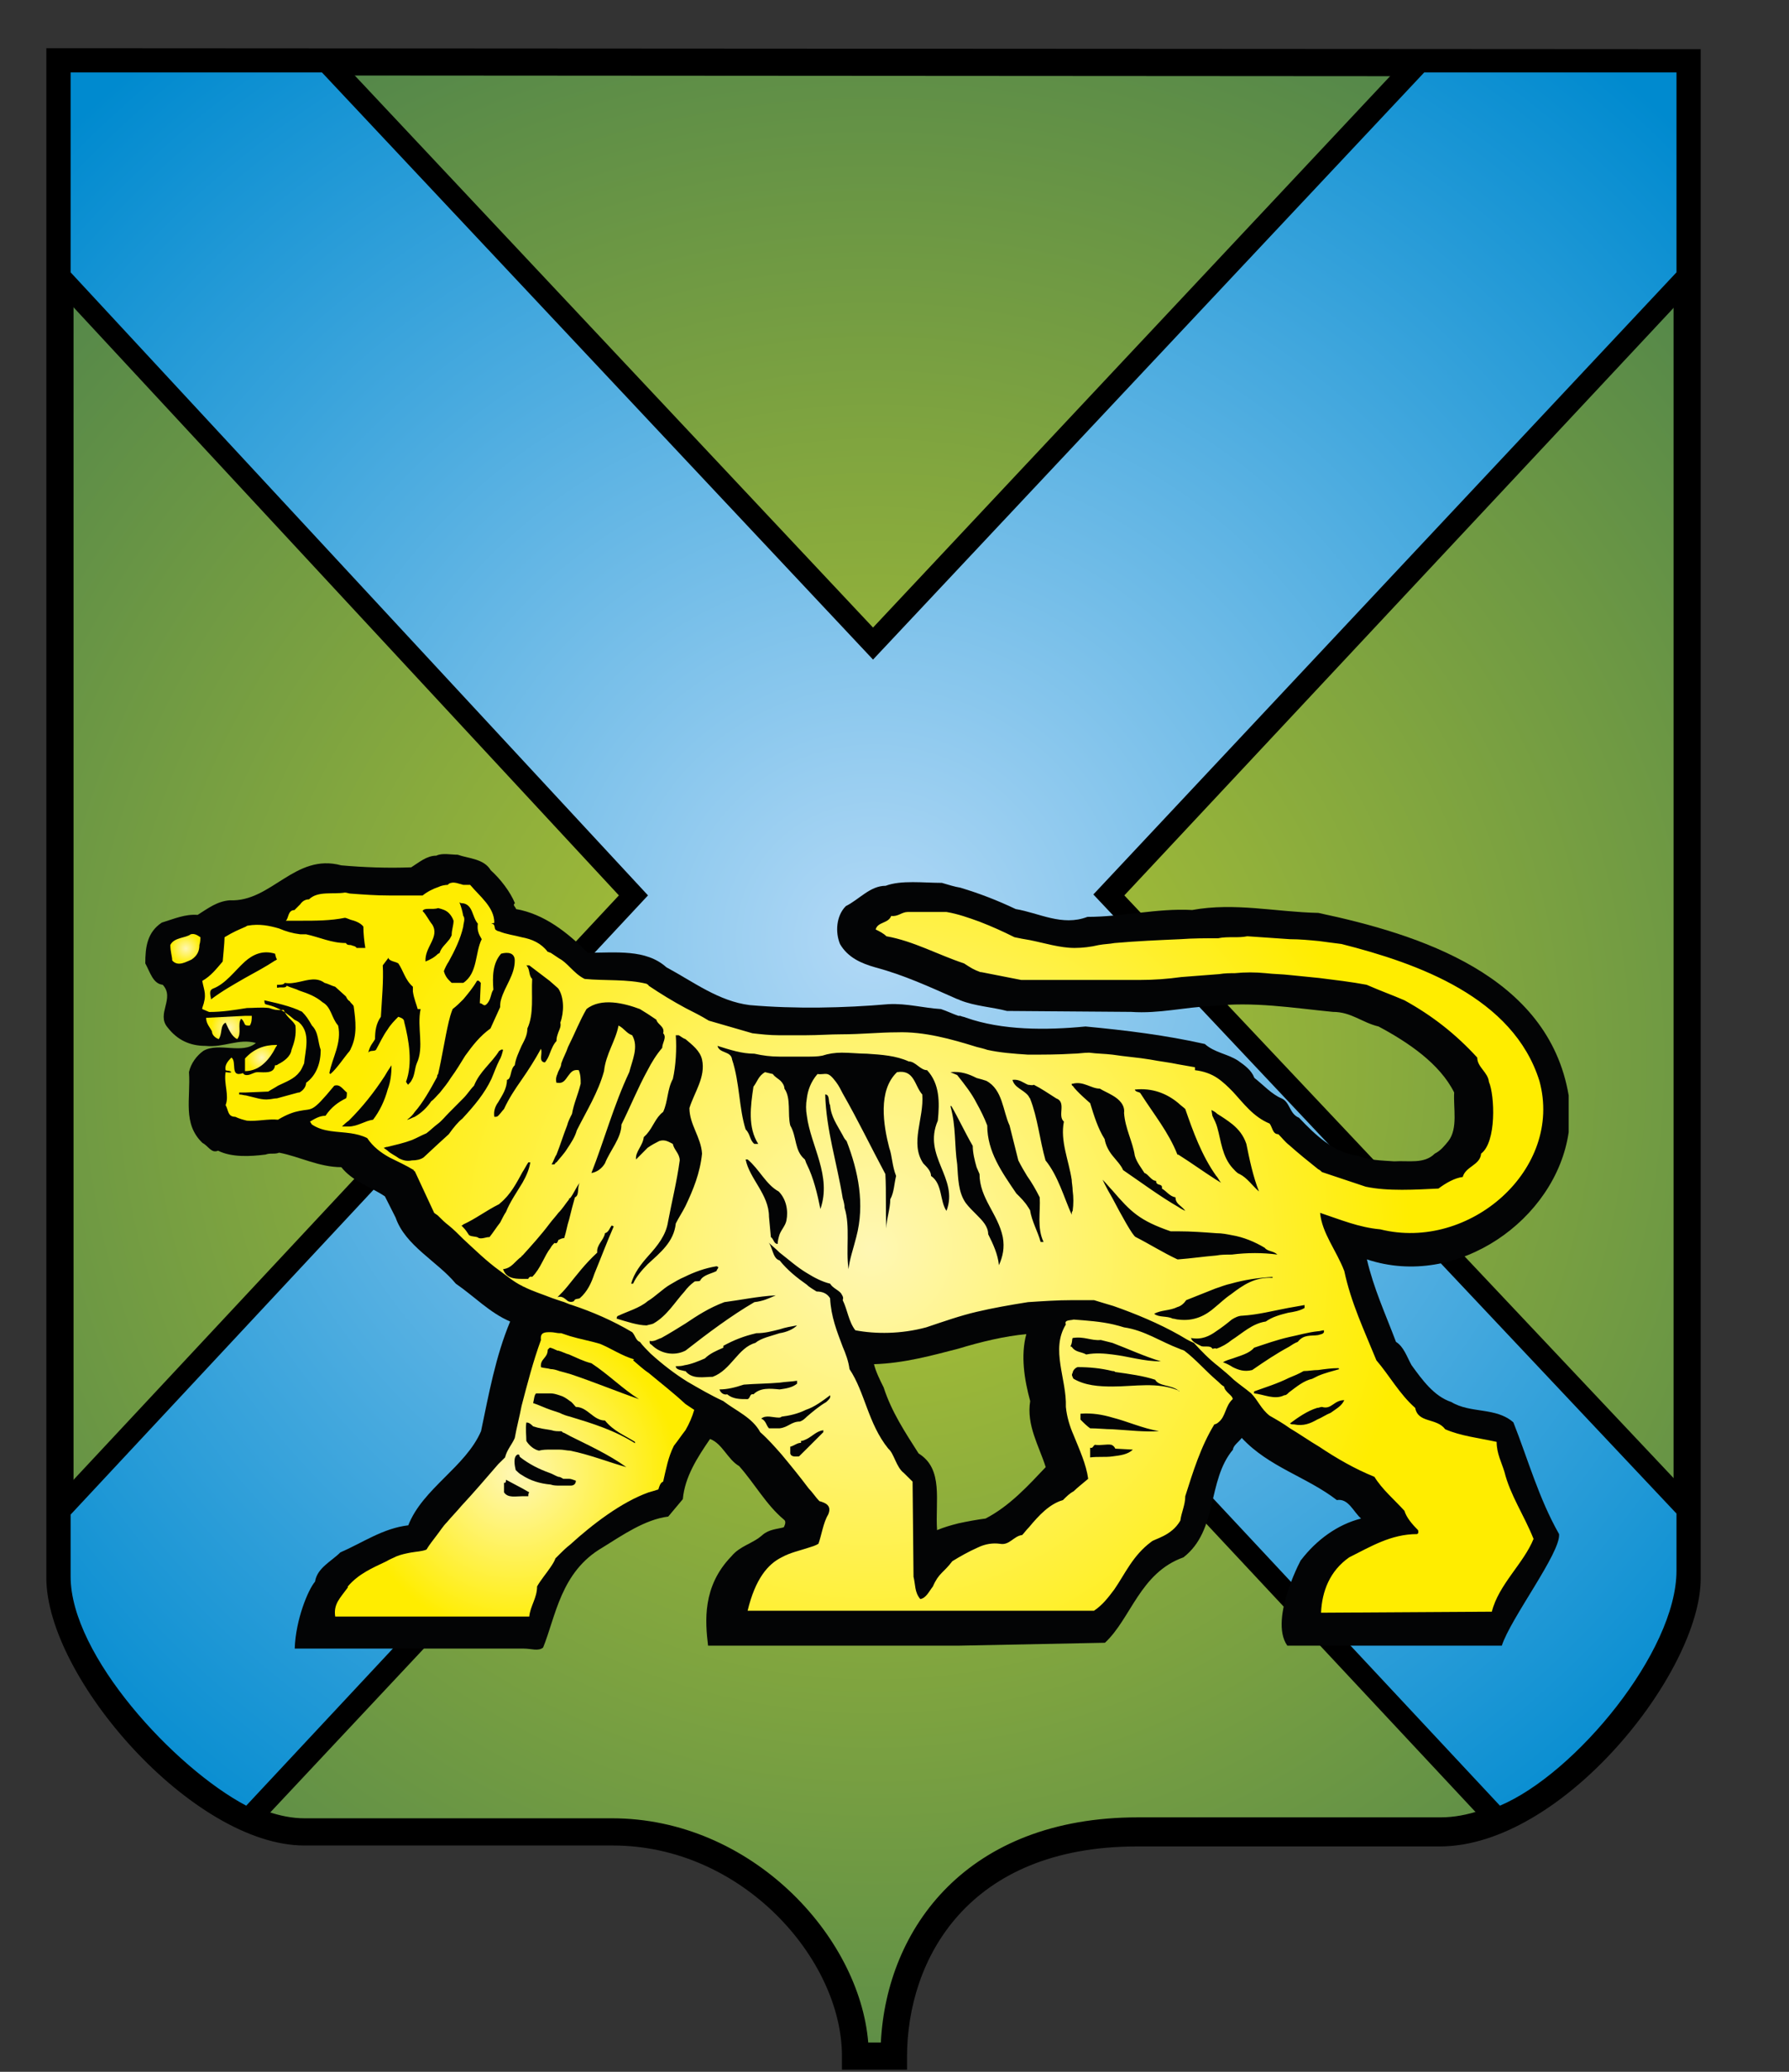<?xml version="1.0" encoding="UTF-8"?> <svg xmlns="http://www.w3.org/2000/svg" width="19" height="22" viewBox="0 0 19 22" fill="none"><rect x="0" y="0" width="19" height="22" fill="#333333" stroke="none"/><path fill-rule="evenodd" clip-rule="evenodd" d="M0.637 16.753C0.637 17.701 2.121 19.453 3.234 19.453H6.5C7.974 19.453 9.077 20.751 9.077 21.833C9.272 21.833 9.283 21.833 9.489 21.833C9.489 20.73 10.19 19.442 12.075 19.442H15.29C16.455 19.442 17.918 17.691 17.918 16.742C17.918 11.363 17.918 6.015 17.918 0.656H0.637V16.753Z" fill="url(#paint0_radial_77_8620)"></path><path d="M9.643 21.977H8.942V21.833C8.942 20.802 7.881 19.597 6.51 19.597H3.233C2.048 19.597 0.492 17.814 0.492 16.753V0.512H0.636L18.062 0.522V16.763C18.062 17.752 16.599 19.607 15.29 19.607H12.075C10.272 19.607 9.633 20.813 9.633 21.843V21.977H9.643ZM9.221 21.689H9.355C9.416 20.473 10.272 19.298 12.085 19.298H15.301C16.413 19.298 17.774 17.587 17.774 16.753V0.811L0.781 0.8V16.753C0.781 17.659 2.223 19.308 3.233 19.308H6.5C7.974 19.308 9.128 20.555 9.221 21.689Z" fill="black"></path><path fill-rule="evenodd" clip-rule="evenodd" d="M15.899 19.318C16.733 19.009 17.918 17.628 17.918 16.69V16.041L11.766 9.518L17.918 2.943V0.655H15.064L9.262 6.838L3.46 0.655H0.637V2.943L6.727 9.518L0.637 16.03V16.731C0.637 17.659 1.863 18.947 2.646 19.308L9.272 12.207L15.899 19.318Z" fill="url(#paint1_radial_77_8620)"></path><path d="M2.677 19.452L2.605 19.421C1.791 19.04 0.523 17.721 0.523 16.742V15.99L6.573 9.508L0.523 2.985V0.532H3.522L3.553 0.573L9.272 6.664L15.023 0.532H18.042V2.985L18.011 3.016L11.941 9.508L18.052 15.99V16.691C18.052 17.67 16.826 19.102 15.95 19.432L15.878 19.463L9.283 12.404L2.677 19.452ZM9.272 12.043L15.93 19.174C16.733 18.834 17.805 17.536 17.805 16.68V16.072L11.612 9.498L17.805 2.892V0.769H15.126L9.272 7.004L3.419 0.769H0.75V2.892L6.882 9.508L0.75 16.083V16.742C0.75 17.577 1.853 18.772 2.615 19.174L9.272 12.043Z" fill="black"></path><path fill-rule="evenodd" clip-rule="evenodd" d="M10.199 10.787C10.22 10.797 10.24 10.797 10.261 10.807C10.642 10.941 11.106 10.941 11.529 10.9C11.961 10.941 12.384 10.993 12.796 11.086C12.899 11.178 13.033 11.189 13.146 11.261C13.219 11.312 13.291 11.364 13.322 11.446C13.414 11.518 13.507 11.621 13.61 11.663C13.703 11.704 13.693 11.828 13.796 11.869C13.971 12.054 14.167 12.24 14.414 12.271C14.538 12.322 14.672 12.322 14.806 12.332C14.96 12.322 15.125 12.363 15.238 12.25C15.3 12.219 15.341 12.168 15.383 12.116C15.486 11.982 15.434 11.766 15.444 11.601C15.29 11.292 14.95 11.065 14.641 10.9C14.466 10.859 14.352 10.745 14.156 10.745C13.734 10.704 13.311 10.632 12.868 10.684C12.58 10.694 12.312 10.766 12.013 10.745L10.694 10.735C10.539 10.694 10.354 10.684 10.199 10.622V9.426C10.405 9.488 10.591 9.56 10.787 9.653C11.034 9.694 11.281 9.839 11.549 9.736C11.931 9.736 12.281 9.643 12.662 9.663C13.116 9.581 13.548 9.684 14.002 9.694C15.073 9.921 16.444 10.354 16.66 11.632C16.66 11.632 16.66 11.632 16.66 11.642V12.023C16.526 12.951 15.475 13.693 14.517 13.373C14.589 13.682 14.713 13.95 14.826 14.249C14.909 14.301 14.94 14.404 14.991 14.496C15.104 14.651 15.228 14.826 15.414 14.888C15.62 15.012 15.888 14.94 16.073 15.104C16.228 15.496 16.341 15.908 16.558 16.29C16.578 16.485 16.042 17.186 15.95 17.475H13.672C13.466 17.186 13.857 16.485 13.816 16.568C13.981 16.351 14.208 16.187 14.455 16.125C14.373 16.053 14.321 15.908 14.198 15.929C13.878 15.682 13.476 15.579 13.188 15.269C13.157 15.311 13.095 15.352 13.095 15.393C12.817 15.723 12.94 16.248 12.569 16.537C12.106 16.702 12.013 17.186 11.735 17.444L10.179 17.475V16.176C10.271 16.156 10.385 16.135 10.467 16.125C10.725 15.991 10.921 15.774 11.106 15.579C11.034 15.352 10.9 15.135 10.941 14.878C10.879 14.651 10.838 14.393 10.9 14.167C10.673 14.187 10.416 14.249 10.179 14.321V10.787H10.199ZM5.212 9.241C5.139 9.117 4.975 9.117 4.861 9.076C4.789 9.076 4.696 9.055 4.634 9.086C4.531 9.086 4.449 9.159 4.367 9.21C4.119 9.22 3.862 9.21 3.625 9.189C3.13 9.055 2.883 9.581 2.44 9.56C2.306 9.571 2.213 9.643 2.099 9.715C1.965 9.705 1.852 9.756 1.718 9.797C1.564 9.9 1.543 10.055 1.543 10.23C1.594 10.323 1.625 10.447 1.728 10.457C1.862 10.601 1.656 10.766 1.78 10.91C1.883 11.044 2.017 11.106 2.182 11.106C2.378 11.127 2.532 11.024 2.718 11.075C2.573 11.199 2.326 11.065 2.161 11.158C2.089 11.209 2.027 11.292 2.007 11.384C2.027 11.663 1.935 11.931 2.151 12.137C2.213 12.168 2.244 12.25 2.316 12.219C2.46 12.291 2.656 12.281 2.821 12.26C2.872 12.24 2.914 12.26 2.965 12.24C3.181 12.281 3.388 12.394 3.625 12.394C3.748 12.549 3.934 12.6 4.088 12.704L4.202 12.93C4.305 13.229 4.645 13.394 4.841 13.631C5.036 13.765 5.201 13.94 5.418 14.033C5.263 14.404 5.191 14.806 5.109 15.197C4.944 15.579 4.49 15.805 4.336 16.197C4.068 16.228 3.851 16.382 3.614 16.485C3.522 16.578 3.367 16.65 3.346 16.795C3.274 16.877 3.14 17.197 3.13 17.506H5.562C5.644 17.506 5.717 17.537 5.768 17.495C5.902 17.166 5.954 16.692 6.397 16.434C6.613 16.3 6.85 16.135 7.097 16.104L7.252 15.919C7.273 15.682 7.407 15.476 7.541 15.28C7.674 15.331 7.726 15.496 7.85 15.568C8.015 15.754 8.138 15.98 8.324 16.135C8.355 16.156 8.334 16.197 8.324 16.218C8.252 16.238 8.169 16.238 8.097 16.3C7.994 16.393 7.86 16.413 7.767 16.527C7.458 16.846 7.489 17.217 7.52 17.475H10.179V16.176C10.096 16.197 10.024 16.218 9.952 16.248C9.931 15.939 10.024 15.599 9.756 15.434C9.612 15.208 9.468 14.991 9.385 14.733C9.344 14.651 9.303 14.569 9.282 14.486C9.602 14.476 9.9 14.393 10.179 14.321V10.787C10.117 10.766 10.055 10.735 9.993 10.715C9.808 10.704 9.632 10.653 9.437 10.663C8.963 10.704 8.447 10.715 7.963 10.673C7.633 10.632 7.365 10.426 7.077 10.271C6.86 10.076 6.541 10.117 6.242 10.117C6.026 9.9 5.778 9.705 5.48 9.653C5.48 9.633 5.438 9.612 5.469 9.591C5.418 9.468 5.315 9.334 5.212 9.241ZM10.199 10.622V9.426C10.137 9.416 10.076 9.396 10.003 9.375C9.808 9.375 9.571 9.344 9.406 9.406C9.241 9.406 9.127 9.55 8.983 9.622C8.88 9.725 8.87 9.9 8.921 10.024C9.004 10.168 9.148 10.23 9.292 10.271C9.602 10.354 9.869 10.478 10.148 10.601C10.168 10.611 10.179 10.611 10.199 10.622Z" fill="#030405"></path><path d="M2.128 9.952C2.097 9.931 2.066 9.91 2.025 9.921C1.973 9.962 1.85 9.952 1.809 10.034C1.809 10.106 1.829 10.158 1.829 10.199C1.891 10.271 1.984 10.209 2.035 10.189C2.097 10.147 2.118 10.096 2.118 10.034C2.128 10.003 2.128 9.972 2.128 9.952Z" fill="url(#paint2_radial_77_8620)"></path><path d="M2.396 10.859C2.426 10.921 2.457 11.004 2.519 11.034C2.571 10.973 2.519 10.88 2.56 10.818C2.581 10.828 2.591 10.859 2.602 10.88C2.612 10.89 2.622 10.89 2.653 10.89C2.674 10.859 2.674 10.818 2.674 10.787H2.602L2.189 10.808C2.189 10.87 2.231 10.911 2.251 10.952C2.251 10.993 2.292 11.024 2.323 11.034C2.365 10.973 2.334 10.89 2.396 10.859Z" fill="url(#paint3_radial_77_8620)"></path><path d="M6.889 14.579C6.827 14.538 6.775 14.487 6.724 14.445L6.734 14.435C6.6 14.394 6.497 14.322 6.373 14.27C6.27 14.239 6.157 14.219 6.054 14.188C6.023 14.177 5.992 14.167 5.961 14.157C5.951 14.157 5.951 14.157 5.941 14.157C5.92 14.157 5.879 14.146 5.848 14.146C5.786 14.146 5.735 14.146 5.745 14.229C5.662 14.456 5.601 14.693 5.539 14.93C5.518 15.043 5.487 15.156 5.467 15.27C5.436 15.342 5.384 15.393 5.364 15.476C5.343 15.496 5.312 15.527 5.291 15.548C5.157 15.703 5.034 15.847 4.9 15.991C4.848 16.053 4.797 16.104 4.745 16.166C4.704 16.207 4.673 16.259 4.632 16.311C4.601 16.352 4.56 16.403 4.529 16.455C4.477 16.475 4.426 16.475 4.364 16.486C4.312 16.496 4.261 16.506 4.209 16.527C4.168 16.548 4.137 16.558 4.106 16.578C3.952 16.651 3.808 16.712 3.694 16.846C3.694 16.846 3.694 16.846 3.694 16.857C3.612 16.97 3.54 17.032 3.56 17.166H3.694H4.106H4.364H4.632H4.745H4.92H5.312H5.549H5.621C5.632 17.052 5.704 16.97 5.704 16.846C5.745 16.774 5.807 16.702 5.848 16.64C5.869 16.609 5.889 16.578 5.899 16.548C5.91 16.537 5.93 16.517 5.941 16.506C5.972 16.475 6.013 16.434 6.054 16.403C6.291 16.187 6.6 15.95 6.889 15.847C6.93 15.836 6.961 15.826 6.992 15.816C7.002 15.785 7.012 15.744 7.043 15.733C7.074 15.6 7.095 15.476 7.157 15.352C7.198 15.301 7.239 15.239 7.28 15.187C7.322 15.115 7.352 15.043 7.373 14.971C7.342 14.95 7.311 14.93 7.28 14.909C7.146 14.785 7.012 14.682 6.889 14.579ZM5.611 15.888C5.59 15.888 5.57 15.888 5.549 15.888C5.477 15.888 5.394 15.909 5.353 15.847V15.744C5.374 15.754 5.374 15.723 5.374 15.713L5.549 15.806L5.621 15.847C5.611 15.857 5.611 15.867 5.611 15.888ZM6.064 15.775C6.054 15.775 6.054 15.775 6.054 15.775C6.013 15.775 5.982 15.775 5.941 15.775C5.91 15.775 5.879 15.775 5.848 15.764C5.735 15.754 5.632 15.723 5.539 15.661C5.518 15.651 5.498 15.63 5.477 15.61C5.467 15.569 5.446 15.466 5.498 15.445C5.508 15.445 5.518 15.445 5.518 15.466L5.528 15.476C5.621 15.548 5.724 15.6 5.838 15.641C5.869 15.651 5.899 15.672 5.93 15.682C5.951 15.682 5.961 15.692 5.982 15.703C6.003 15.703 6.023 15.703 6.044 15.703C6.064 15.703 6.085 15.713 6.116 15.723C6.116 15.764 6.085 15.775 6.064 15.775ZM6.054 15.404C6.023 15.404 5.982 15.393 5.941 15.393C5.91 15.393 5.879 15.393 5.848 15.393C5.807 15.393 5.765 15.393 5.724 15.404C5.673 15.393 5.621 15.352 5.59 15.301C5.59 15.249 5.58 15.167 5.59 15.105C5.621 15.105 5.642 15.126 5.662 15.146C5.724 15.167 5.796 15.177 5.858 15.187C5.889 15.198 5.92 15.198 5.951 15.198C5.961 15.198 5.972 15.198 5.972 15.208C6.003 15.218 6.033 15.239 6.054 15.249C6.24 15.342 6.466 15.445 6.652 15.579C6.466 15.527 6.26 15.445 6.054 15.404ZM6.755 15.332C6.528 15.187 6.291 15.115 6.054 15.043C6.013 15.033 5.982 15.022 5.941 15.002C5.91 14.992 5.879 14.981 5.848 14.971C5.786 14.95 5.724 14.919 5.662 14.899C5.673 14.857 5.673 14.816 5.693 14.796C5.755 14.796 5.807 14.796 5.848 14.796C5.879 14.796 5.91 14.806 5.941 14.816C5.982 14.827 6.013 14.847 6.054 14.878C6.075 14.888 6.095 14.919 6.116 14.94C6.24 14.94 6.301 15.084 6.425 15.084C6.518 15.198 6.631 15.239 6.744 15.311V15.332H6.755ZM6.054 14.59C6.013 14.579 5.982 14.569 5.941 14.559C5.91 14.548 5.879 14.538 5.848 14.538C5.817 14.528 5.776 14.528 5.745 14.518C5.735 14.425 5.817 14.425 5.817 14.332C5.827 14.322 5.827 14.322 5.838 14.311C5.858 14.311 5.899 14.332 5.92 14.342H5.93C5.972 14.353 6.003 14.373 6.044 14.383C6.116 14.414 6.198 14.456 6.281 14.476C6.456 14.59 6.621 14.755 6.786 14.857C6.549 14.775 6.301 14.672 6.054 14.59Z" fill="url(#paint4_radial_77_8620)"></path><path d="M2.602 11.24V11.374C2.766 11.374 2.869 11.24 2.931 11.116C2.931 11.116 2.942 11.106 2.942 11.096H2.931C2.808 11.096 2.694 11.137 2.602 11.24Z" fill="url(#paint5_radial_77_8620)"></path><path d="M15.895 15.311C15.71 15.27 15.514 15.249 15.349 15.177C15.257 15.053 15.061 15.115 15.03 14.95C14.865 14.806 14.752 14.6 14.618 14.445C14.484 14.116 14.35 13.837 14.277 13.497C14.195 13.281 14.04 13.095 14.02 12.879C14.236 12.951 14.432 13.034 14.659 13.054C15.607 13.291 16.607 12.415 16.349 11.477C16.071 10.591 15.061 10.23 14.247 10.024C14.164 10.014 14.092 10.004 14.01 9.993C13.906 9.983 13.803 9.973 13.7 9.973C13.546 9.963 13.402 9.952 13.247 9.942C13.195 9.952 13.154 9.952 13.103 9.952C13.041 9.952 12.989 9.952 12.938 9.963C12.804 9.963 12.67 9.963 12.536 9.973C12.309 9.983 12.072 9.993 11.835 10.014C11.784 10.024 11.732 10.024 11.67 10.035C11.588 10.055 11.495 10.066 11.413 10.066C11.258 10.066 11.093 10.014 10.939 9.983C10.877 9.973 10.825 9.963 10.774 9.952C10.65 9.89 10.537 9.839 10.403 9.787C10.289 9.746 10.176 9.705 10.052 9.684H9.64C9.578 9.684 9.537 9.736 9.465 9.726C9.434 9.808 9.321 9.787 9.3 9.87C9.341 9.89 9.383 9.911 9.414 9.942C9.702 9.993 9.96 10.138 10.238 10.23C10.32 10.282 10.331 10.292 10.413 10.323H10.423L10.846 10.406H10.949H11.423H11.845H12.103C12.258 10.406 12.402 10.395 12.546 10.375C12.68 10.364 12.814 10.354 12.948 10.344C13.01 10.334 13.062 10.334 13.113 10.334C13.226 10.323 13.329 10.323 13.443 10.334C13.525 10.344 13.618 10.344 13.7 10.354C13.803 10.364 13.906 10.375 14.01 10.385C14.175 10.406 14.35 10.426 14.514 10.457C14.679 10.529 14.772 10.56 14.916 10.622C15.215 10.787 15.463 10.983 15.689 11.23C15.689 11.333 15.803 11.385 15.813 11.488C15.875 11.632 15.895 12.127 15.73 12.25C15.72 12.374 15.566 12.384 15.535 12.498C15.452 12.508 15.36 12.559 15.277 12.621C15.04 12.632 14.741 12.652 14.504 12.601L14.04 12.446C14.03 12.436 14.02 12.425 13.999 12.415C13.896 12.333 13.793 12.25 13.69 12.158C13.649 12.127 13.618 12.085 13.577 12.044C13.515 12.044 13.515 11.972 13.484 11.931C13.309 11.859 13.206 11.714 13.092 11.591C13.041 11.539 12.989 11.488 12.928 11.447C12.866 11.405 12.783 11.374 12.691 11.364V11.333C12.629 11.323 12.577 11.312 12.515 11.302C12.423 11.282 12.319 11.271 12.216 11.251C12.093 11.23 11.949 11.22 11.815 11.199C11.732 11.189 11.65 11.189 11.567 11.178C11.505 11.178 11.454 11.189 11.392 11.189C11.238 11.199 11.073 11.199 10.918 11.199C10.764 11.189 10.619 11.178 10.485 11.148C10.454 11.137 10.413 11.127 10.372 11.117C10.104 11.034 9.815 10.952 9.527 10.962C9.341 10.962 9.146 10.983 8.939 10.983C8.816 10.983 8.692 10.993 8.558 10.993C8.465 10.993 8.362 10.993 8.27 10.993C8.177 10.993 8.084 10.983 7.991 10.972L7.528 10.838C7.445 10.787 7.363 10.746 7.28 10.704C7.146 10.632 7.012 10.55 6.889 10.467C6.889 10.457 6.878 10.457 6.868 10.447C6.662 10.395 6.425 10.416 6.209 10.395C6.147 10.364 6.106 10.323 6.054 10.272C6.023 10.241 5.982 10.2 5.941 10.179C5.91 10.158 5.879 10.138 5.848 10.117C5.838 10.117 5.827 10.107 5.817 10.107C5.745 10.014 5.652 9.973 5.539 9.952C5.467 9.932 5.374 9.921 5.302 9.89C5.291 9.89 5.271 9.88 5.261 9.87C5.25 9.859 5.261 9.808 5.219 9.808C5.23 9.798 5.24 9.808 5.25 9.798C5.25 9.633 5.096 9.519 4.993 9.396C4.972 9.396 4.941 9.396 4.92 9.396C4.869 9.385 4.817 9.355 4.766 9.385L4.756 9.396C4.725 9.396 4.683 9.406 4.663 9.416C4.601 9.437 4.539 9.468 4.488 9.509C4.457 9.509 4.426 9.509 4.395 9.509C4.312 9.509 4.22 9.509 4.137 9.509C3.993 9.509 3.859 9.499 3.725 9.489C3.704 9.489 3.684 9.478 3.663 9.478C3.54 9.499 3.375 9.458 3.282 9.55C3.241 9.55 3.21 9.571 3.189 9.602C3.169 9.622 3.148 9.643 3.127 9.664C3.055 9.664 3.066 9.756 3.035 9.777C3.086 9.777 3.138 9.777 3.189 9.777C3.354 9.777 3.509 9.777 3.663 9.746C3.674 9.746 3.694 9.756 3.725 9.767C3.766 9.777 3.828 9.798 3.859 9.839C3.859 9.911 3.869 10.004 3.88 10.066H3.787C3.777 10.045 3.746 10.045 3.725 10.035C3.704 10.035 3.684 10.035 3.674 10.014C3.519 10.014 3.395 9.952 3.251 9.921C3.23 9.921 3.21 9.921 3.189 9.921C3.107 9.911 3.035 9.89 2.963 9.859C2.859 9.829 2.756 9.808 2.633 9.829C2.633 9.829 2.622 9.829 2.612 9.839C2.519 9.88 2.489 9.89 2.385 9.952C2.385 10.004 2.365 10.21 2.365 10.21C2.303 10.282 2.241 10.364 2.148 10.416C2.169 10.529 2.2 10.56 2.148 10.704V10.715L2.221 10.746C2.365 10.746 2.489 10.725 2.622 10.704C2.695 10.704 2.777 10.694 2.859 10.704C2.89 10.715 2.921 10.725 2.952 10.725C2.973 10.725 2.993 10.725 3.014 10.725C3.045 10.808 3.107 10.828 3.138 10.89C3.148 10.993 3.127 11.065 3.096 11.148C3.086 11.22 3.014 11.271 2.952 11.302C2.942 11.312 2.932 11.312 2.921 11.312C2.911 11.405 2.808 11.385 2.736 11.385C2.695 11.385 2.664 11.416 2.622 11.416C2.612 11.416 2.592 11.416 2.581 11.395C2.437 11.447 2.519 11.271 2.458 11.23C2.416 11.271 2.385 11.312 2.396 11.364C2.416 11.374 2.437 11.364 2.458 11.385C2.437 11.395 2.416 11.385 2.396 11.385C2.375 11.508 2.437 11.632 2.396 11.735C2.427 11.787 2.416 11.859 2.499 11.859C2.54 11.879 2.581 11.89 2.622 11.9C2.726 11.91 2.849 11.879 2.952 11.89C3.055 11.828 3.127 11.807 3.179 11.797C3.323 11.766 3.303 11.828 3.55 11.529C3.612 11.508 3.643 11.57 3.684 11.601C3.684 11.622 3.684 11.653 3.674 11.663C3.591 11.704 3.519 11.756 3.457 11.848C3.395 11.848 3.344 11.879 3.292 11.91C3.303 11.921 3.303 11.931 3.313 11.941C3.437 12.024 3.581 12.013 3.725 12.034C3.787 12.044 3.838 12.055 3.9 12.085C3.962 12.178 4.045 12.24 4.137 12.291C4.22 12.333 4.312 12.374 4.395 12.425C4.395 12.436 4.395 12.436 4.405 12.436L4.611 12.879C4.622 12.889 4.642 12.899 4.653 12.91C4.694 12.951 4.725 12.982 4.766 13.013C4.817 13.054 4.869 13.106 4.92 13.157C5.044 13.271 5.168 13.394 5.312 13.497C5.384 13.549 5.456 13.611 5.539 13.652C5.549 13.652 5.549 13.662 5.559 13.662C5.662 13.714 5.766 13.745 5.869 13.786C5.899 13.796 5.93 13.806 5.961 13.817C6.003 13.827 6.033 13.848 6.075 13.858C6.291 13.93 6.507 14.023 6.714 14.146C6.745 14.177 6.755 14.239 6.796 14.249C6.827 14.291 6.868 14.332 6.909 14.373C7.033 14.486 7.167 14.589 7.301 14.672C7.425 14.744 7.548 14.816 7.682 14.878C7.816 14.981 7.991 15.053 8.074 15.208C8.156 15.28 8.228 15.362 8.301 15.445C8.404 15.569 8.496 15.682 8.589 15.806C8.63 15.847 8.661 15.898 8.702 15.94C8.775 15.96 8.836 15.991 8.795 16.084C8.744 16.166 8.723 16.311 8.692 16.393C8.661 16.413 8.62 16.424 8.589 16.434C8.496 16.465 8.393 16.486 8.301 16.537C8.156 16.609 8.022 16.764 7.94 17.104H8.301H8.589H8.939H10.382H10.928H11.402H11.619C11.711 17.042 11.773 16.96 11.835 16.877C11.949 16.712 12.031 16.517 12.227 16.372C12.258 16.341 12.443 16.311 12.536 16.146C12.546 16.063 12.588 15.981 12.588 15.888C12.67 15.63 12.752 15.362 12.897 15.125C12.907 15.125 12.928 15.115 12.938 15.105C13.02 15.043 13.01 14.93 13.092 14.857C13.092 14.816 13.01 14.785 13 14.723C12.979 14.713 12.959 14.693 12.938 14.672C12.804 14.559 12.701 14.435 12.577 14.342C12.557 14.332 12.546 14.332 12.526 14.322C12.33 14.249 12.155 14.126 11.938 14.095C11.907 14.085 11.866 14.074 11.825 14.064C11.691 14.033 11.547 14.023 11.402 14.012C11.371 14.023 11.299 14.012 11.32 14.064C11.155 14.332 11.33 14.641 11.32 14.94C11.33 15.043 11.361 15.146 11.402 15.239C11.464 15.393 11.536 15.548 11.557 15.703C11.485 15.764 11.444 15.795 11.402 15.836C11.361 15.857 11.33 15.888 11.289 15.929C11.145 15.97 11.031 16.094 10.928 16.218C10.897 16.249 10.877 16.279 10.856 16.3C10.764 16.311 10.722 16.413 10.619 16.393C10.547 16.383 10.465 16.393 10.382 16.434C10.289 16.475 10.197 16.527 10.114 16.578C10.021 16.702 9.97 16.702 9.908 16.846C9.867 16.898 9.836 16.97 9.774 16.98C9.712 16.908 9.723 16.826 9.702 16.743L9.692 15.733L9.599 15.641C9.517 15.579 9.496 15.434 9.434 15.383C9.218 15.115 9.187 14.785 9.022 14.538C9.012 14.456 8.981 14.373 8.95 14.301C8.888 14.136 8.826 13.982 8.816 13.786C8.785 13.734 8.733 13.714 8.672 13.714C8.641 13.693 8.599 13.672 8.569 13.642C8.465 13.569 8.362 13.487 8.28 13.384C8.198 13.363 8.208 13.219 8.146 13.178C8.187 13.219 8.239 13.26 8.28 13.301C8.373 13.373 8.465 13.456 8.569 13.518C8.651 13.569 8.733 13.611 8.816 13.631C8.847 13.683 8.919 13.703 8.939 13.745C8.95 13.765 8.96 13.775 8.95 13.806C9.001 13.909 9.012 14.033 9.084 14.126C9.3 14.167 9.568 14.167 9.836 14.095C10.021 14.033 10.197 13.971 10.372 13.93C10.547 13.889 10.722 13.858 10.918 13.827C11.073 13.817 11.227 13.806 11.392 13.806C11.464 13.806 11.536 13.806 11.619 13.806C11.691 13.827 11.753 13.848 11.825 13.868C12.062 13.951 12.309 14.054 12.526 14.177C12.577 14.208 12.629 14.239 12.68 14.26C12.763 14.352 12.845 14.435 12.938 14.507C13 14.559 13.051 14.6 13.103 14.651C13.165 14.703 13.226 14.744 13.288 14.796C13.36 14.868 13.391 14.96 13.484 15.033C13.556 15.074 13.628 15.115 13.7 15.167C13.803 15.228 13.906 15.301 14.01 15.362C14.195 15.486 14.391 15.599 14.597 15.682C14.679 15.816 14.813 15.929 14.916 16.043C14.937 16.115 14.999 16.187 15.061 16.249C15.061 16.259 15.071 16.28 15.05 16.29C14.772 16.29 14.556 16.424 14.329 16.537C14.123 16.681 14.04 16.898 14.03 17.125L15.844 17.114C15.916 16.826 16.184 16.599 16.287 16.341C16.184 16.084 16.04 15.878 15.978 15.63C15.947 15.527 15.895 15.434 15.895 15.311ZM11.815 15.465C11.742 15.476 11.66 15.465 11.578 15.476V15.373C11.608 15.383 11.608 15.352 11.629 15.342C11.691 15.352 11.753 15.332 11.804 15.342C11.825 15.352 11.835 15.362 11.845 15.383L12.031 15.393C11.979 15.445 11.897 15.455 11.815 15.465ZM11.392 14.208C11.516 14.188 11.588 14.239 11.691 14.229C11.732 14.239 11.773 14.249 11.815 14.26C11.979 14.322 12.155 14.404 12.33 14.456C12.144 14.456 11.99 14.404 11.815 14.383C11.732 14.373 11.639 14.363 11.536 14.383C11.485 14.352 11.423 14.363 11.382 14.301C11.371 14.301 11.371 14.301 11.371 14.291C11.392 14.249 11.382 14.229 11.392 14.208ZM11.392 14.62C11.382 14.61 11.382 14.589 11.392 14.579C11.392 14.559 11.413 14.528 11.444 14.517C11.567 14.517 11.691 14.528 11.815 14.559C11.825 14.559 11.835 14.559 11.845 14.569C11.99 14.589 12.144 14.61 12.268 14.651C12.309 14.723 12.433 14.703 12.515 14.765L12.526 14.775C12.526 14.775 12.515 14.775 12.515 14.765C12.289 14.672 12.052 14.723 11.815 14.723C11.67 14.723 11.526 14.713 11.402 14.641C11.402 14.641 11.392 14.631 11.392 14.62ZM11.475 15.074V15.012C11.598 15.002 11.711 15.022 11.815 15.053C11.979 15.095 12.134 15.167 12.309 15.197C12.155 15.208 11.99 15.187 11.815 15.177C11.742 15.177 11.66 15.167 11.578 15.167C11.547 15.146 11.505 15.105 11.475 15.074ZM12.928 11.828C12.979 11.859 13.041 11.9 13.092 11.941C13.154 11.993 13.206 12.055 13.237 12.147C13.268 12.302 13.309 12.498 13.371 12.652C13.299 12.59 13.247 12.508 13.165 12.467C13.134 12.456 13.113 12.425 13.092 12.405C12.979 12.281 12.969 12.116 12.928 11.972C12.917 11.931 12.897 11.89 12.876 11.848L12.866 11.787C12.886 11.797 12.907 11.807 12.928 11.828ZM12.515 11.714C12.536 11.735 12.567 11.756 12.588 11.776C12.67 12.013 12.763 12.271 12.917 12.487C12.938 12.508 12.948 12.539 12.969 12.559C12.948 12.549 12.938 12.539 12.917 12.528C12.773 12.436 12.66 12.353 12.515 12.261C12.515 12.261 12.515 12.261 12.505 12.261C12.412 12.024 12.258 11.838 12.113 11.611C12.103 11.591 12.062 11.601 12.052 11.57C12.237 11.55 12.392 11.611 12.515 11.714ZM7.177 10.993H7.208C7.229 11.003 7.249 11.024 7.28 11.034C7.353 11.096 7.435 11.158 7.456 11.251C7.497 11.436 7.373 11.601 7.322 11.766C7.322 11.941 7.445 12.075 7.456 12.25C7.435 12.456 7.363 12.632 7.28 12.807C7.249 12.869 7.208 12.93 7.177 12.992C7.157 13.188 7.012 13.301 6.878 13.425C6.817 13.487 6.755 13.559 6.724 13.631H6.703C6.734 13.518 6.806 13.425 6.889 13.332C6.982 13.229 7.074 13.116 7.095 12.972C7.136 12.755 7.188 12.549 7.219 12.322C7.219 12.25 7.157 12.209 7.146 12.147C7.105 12.127 7.064 12.096 7.002 12.116C6.961 12.137 6.92 12.158 6.878 12.188C6.837 12.23 6.796 12.271 6.755 12.312C6.745 12.23 6.827 12.168 6.837 12.075C6.848 12.065 6.858 12.055 6.868 12.044C6.94 11.962 6.961 11.869 7.043 11.807C7.095 11.694 7.085 11.57 7.146 11.457C7.177 11.323 7.188 11.137 7.177 10.993ZM6.229 10.715C6.384 10.591 6.631 10.653 6.796 10.715L6.878 10.766L6.971 10.828C6.982 10.88 7.064 10.9 7.043 10.972C7.085 11.014 7.033 11.075 7.033 11.127C6.971 11.199 6.92 11.282 6.878 11.364C6.775 11.55 6.693 11.756 6.6 11.941C6.6 12.085 6.477 12.219 6.425 12.353C6.394 12.405 6.343 12.446 6.281 12.456C6.415 12.116 6.518 11.735 6.683 11.385C6.714 11.261 6.786 11.117 6.714 10.993C6.652 10.972 6.631 10.921 6.569 10.89C6.538 11.055 6.435 11.189 6.415 11.374C6.353 11.601 6.229 11.797 6.126 12.003C6.106 12.075 6.064 12.137 6.023 12.199C5.992 12.25 5.951 12.291 5.91 12.343C5.899 12.343 5.899 12.353 5.889 12.364H5.858C5.879 12.333 5.889 12.291 5.91 12.261C5.951 12.158 5.982 12.055 6.023 11.951C6.033 11.91 6.054 11.869 6.075 11.828C6.095 11.714 6.136 11.632 6.167 11.508C6.167 11.457 6.167 11.416 6.147 11.364C6.085 11.354 6.064 11.385 6.033 11.426C6.003 11.467 5.982 11.508 5.92 11.498C5.92 11.498 5.92 11.498 5.91 11.498C5.899 11.457 5.91 11.426 5.92 11.405C5.93 11.364 5.961 11.333 5.961 11.292C5.982 11.23 6.013 11.178 6.033 11.117C6.106 10.972 6.157 10.838 6.229 10.715ZM5.539 11.106C5.57 11.045 5.601 10.993 5.601 10.921C5.673 10.766 5.642 10.57 5.652 10.395C5.611 10.354 5.632 10.292 5.59 10.251H5.621L5.838 10.416L5.92 10.488C5.93 10.498 5.93 10.498 5.93 10.498C5.992 10.591 5.992 10.746 5.951 10.859C5.961 10.9 5.941 10.931 5.93 10.962C5.92 10.993 5.91 11.014 5.91 11.055C5.879 11.086 5.858 11.137 5.838 11.189C5.827 11.22 5.807 11.261 5.786 11.282C5.714 11.271 5.766 11.189 5.745 11.137C5.683 11.251 5.611 11.364 5.539 11.467C5.467 11.57 5.405 11.663 5.353 11.776C5.333 11.797 5.312 11.828 5.291 11.848C5.281 11.859 5.271 11.859 5.25 11.859C5.24 11.797 5.261 11.745 5.291 11.704C5.333 11.632 5.384 11.56 5.384 11.467C5.436 11.457 5.415 11.354 5.467 11.312C5.477 11.24 5.508 11.178 5.539 11.106ZM4.92 9.592C5.024 9.612 5.013 9.736 5.075 9.808C5.065 9.88 5.085 9.921 5.116 9.973C5.044 10.117 5.075 10.334 4.92 10.437C4.92 10.437 4.92 10.437 4.91 10.437H4.797C4.787 10.426 4.776 10.416 4.766 10.406C4.745 10.385 4.725 10.354 4.714 10.313C4.725 10.282 4.745 10.241 4.766 10.21C4.828 10.097 4.89 9.973 4.92 9.839C4.92 9.818 4.931 9.787 4.931 9.767C4.931 9.756 4.931 9.736 4.92 9.726C4.91 9.674 4.9 9.633 4.879 9.581C4.89 9.592 4.91 9.592 4.92 9.592ZM4.653 9.643C4.694 9.653 4.735 9.664 4.766 9.695C4.787 9.715 4.807 9.746 4.817 9.777C4.817 9.829 4.797 9.87 4.797 9.932C4.787 9.952 4.776 9.973 4.766 9.983C4.735 10.024 4.694 10.055 4.673 10.107C4.673 10.117 4.663 10.127 4.653 10.127C4.611 10.169 4.57 10.189 4.519 10.21C4.508 10.055 4.673 9.952 4.591 9.818C4.55 9.767 4.529 9.715 4.488 9.674C4.508 9.633 4.591 9.664 4.653 9.643ZM4.642 11.436C4.642 11.426 4.642 11.416 4.653 11.405C4.694 11.23 4.725 11.024 4.766 10.849C4.776 10.808 4.787 10.766 4.807 10.715C4.848 10.684 4.89 10.643 4.92 10.612C4.972 10.55 5.024 10.488 5.065 10.416C5.085 10.406 5.096 10.426 5.106 10.437L5.096 10.653C5.127 10.653 5.137 10.694 5.168 10.663C5.219 10.612 5.209 10.55 5.24 10.509C5.23 10.375 5.23 10.23 5.322 10.127C5.395 10.107 5.467 10.117 5.467 10.2C5.467 10.354 5.364 10.467 5.322 10.612C5.312 10.643 5.312 10.674 5.312 10.694L5.209 10.921C5.096 11.003 5.024 11.096 4.941 11.21C4.89 11.292 4.848 11.364 4.787 11.447C4.756 11.498 4.714 11.55 4.673 11.601C4.642 11.632 4.611 11.673 4.58 11.694C4.539 11.756 4.477 11.818 4.405 11.859C4.374 11.869 4.343 11.89 4.323 11.89C4.354 11.869 4.385 11.838 4.405 11.807C4.488 11.714 4.57 11.57 4.642 11.436ZM3.983 11.034C3.983 10.952 3.993 10.869 4.045 10.797C4.055 10.622 4.075 10.406 4.065 10.251L4.127 10.169C4.127 10.169 4.127 10.169 4.127 10.179C4.148 10.21 4.199 10.21 4.23 10.23C4.282 10.303 4.302 10.406 4.385 10.478C4.385 10.498 4.385 10.509 4.385 10.529C4.395 10.601 4.426 10.674 4.436 10.715H4.467C4.426 10.911 4.508 11.117 4.426 11.292C4.405 11.343 4.405 11.416 4.374 11.467C4.364 11.488 4.354 11.498 4.333 11.519L4.312 11.488C4.385 11.292 4.343 11.045 4.292 10.849C4.292 10.818 4.261 10.808 4.23 10.797C4.189 10.838 4.148 10.88 4.117 10.931C4.065 11.003 4.034 11.075 3.993 11.148C3.972 11.168 3.931 11.148 3.911 11.178C3.931 11.096 3.962 11.075 3.983 11.034ZM2.602 10.385C2.478 10.457 2.365 10.519 2.241 10.612C2.241 10.581 2.21 10.519 2.262 10.498C2.396 10.447 2.489 10.313 2.602 10.21C2.684 10.138 2.787 10.086 2.921 10.127L2.932 10.169L2.942 10.189C2.932 10.189 2.932 10.2 2.921 10.2C2.829 10.261 2.715 10.323 2.602 10.385ZM3.251 11.498C3.251 11.539 3.22 11.58 3.179 11.601H3.169C3.096 11.622 3.014 11.642 2.942 11.663C2.911 11.663 2.88 11.673 2.859 11.673C2.787 11.684 2.705 11.653 2.612 11.632C2.592 11.632 2.571 11.622 2.54 11.622V11.601H2.612L2.849 11.591C2.88 11.57 2.921 11.55 2.952 11.529C3.035 11.488 3.127 11.457 3.179 11.385C3.2 11.364 3.21 11.333 3.23 11.292C3.241 11.158 3.303 10.972 3.179 10.859C3.169 10.849 3.148 10.838 3.127 10.828C3.066 10.777 3.014 10.735 2.942 10.704C2.901 10.684 2.859 10.674 2.818 10.663C2.808 10.653 2.808 10.632 2.808 10.622C2.849 10.632 2.901 10.643 2.942 10.653C3.024 10.674 3.096 10.694 3.169 10.725C3.179 10.735 3.2 10.735 3.21 10.746C3.251 10.787 3.272 10.818 3.313 10.89C3.385 10.962 3.375 11.065 3.406 11.148C3.406 11.282 3.364 11.416 3.251 11.498ZM3.509 11.405L3.498 11.395C3.529 11.23 3.632 11.075 3.591 10.89C3.519 10.808 3.519 10.694 3.426 10.643C3.354 10.581 3.272 10.55 3.179 10.519C3.138 10.498 3.086 10.488 3.045 10.467C3.035 10.498 2.983 10.478 2.952 10.488H2.942V10.457H2.952C2.983 10.457 3.014 10.457 3.024 10.437C3.076 10.447 3.127 10.437 3.179 10.426C3.272 10.406 3.364 10.375 3.447 10.437C3.488 10.447 3.519 10.467 3.56 10.478L3.674 10.581C3.684 10.601 3.694 10.622 3.715 10.632C3.725 10.653 3.746 10.663 3.756 10.684C3.777 10.838 3.797 10.993 3.725 11.137C3.725 11.148 3.715 11.148 3.715 11.158C3.653 11.23 3.581 11.343 3.509 11.405ZM3.704 11.962C3.684 11.962 3.663 11.962 3.632 11.962C3.653 11.941 3.674 11.921 3.704 11.9C3.849 11.756 3.972 11.601 4.086 11.426L4.117 11.374L4.158 11.312C4.158 11.405 4.148 11.488 4.117 11.57C4.086 11.684 4.034 11.797 3.962 11.89C3.88 11.9 3.797 11.962 3.704 11.962ZM4.766 12.044L4.653 12.147L4.498 12.291C4.467 12.312 4.426 12.322 4.374 12.322C4.323 12.333 4.282 12.322 4.24 12.302C4.199 12.271 4.148 12.25 4.117 12.219C4.106 12.209 4.086 12.199 4.075 12.188C4.086 12.188 4.096 12.178 4.117 12.178C4.199 12.158 4.292 12.137 4.374 12.106C4.426 12.085 4.477 12.055 4.529 12.034C4.57 12.003 4.611 11.962 4.653 11.931C4.694 11.9 4.725 11.859 4.766 11.818C4.817 11.766 4.869 11.714 4.92 11.663C4.962 11.622 4.993 11.57 5.034 11.529C5.096 11.374 5.219 11.292 5.302 11.158C5.312 11.158 5.322 11.137 5.343 11.148C5.333 11.189 5.322 11.23 5.302 11.261C5.271 11.323 5.25 11.385 5.219 11.457C5.147 11.611 5.034 11.745 4.91 11.879C4.869 11.91 4.817 11.972 4.766 12.044ZM5.199 13.136C5.158 13.136 5.127 13.157 5.085 13.147C5.065 13.126 5.013 13.136 4.982 13.116C4.962 13.085 4.941 13.054 4.92 13.034C4.92 13.034 4.91 13.023 4.9 13.013C4.91 13.013 4.91 13.013 4.92 13.002C5.054 12.941 5.158 12.858 5.302 12.786C5.302 12.786 5.302 12.786 5.312 12.776C5.425 12.683 5.487 12.559 5.549 12.446C5.57 12.415 5.59 12.374 5.611 12.343H5.632C5.621 12.415 5.59 12.487 5.549 12.559C5.487 12.662 5.415 12.765 5.374 12.869C5.353 12.899 5.333 12.941 5.312 12.982C5.271 13.034 5.24 13.085 5.199 13.136ZM5.889 13.198C5.879 13.209 5.858 13.229 5.848 13.25C5.776 13.343 5.745 13.466 5.652 13.559C5.632 13.549 5.611 13.569 5.611 13.58C5.59 13.58 5.57 13.58 5.539 13.58C5.456 13.58 5.374 13.569 5.343 13.477C5.436 13.466 5.467 13.394 5.539 13.343C5.539 13.332 5.549 13.332 5.549 13.332C5.642 13.229 5.745 13.116 5.838 12.992C5.869 12.951 5.899 12.92 5.93 12.879C5.972 12.838 6.003 12.786 6.044 12.735C6.044 12.724 6.044 12.724 6.054 12.724C6.095 12.673 6.116 12.611 6.157 12.559C6.126 12.611 6.157 12.693 6.106 12.714C6.085 12.786 6.064 12.869 6.044 12.951C6.023 13.013 6.013 13.085 5.992 13.147C5.972 13.147 5.951 13.157 5.93 13.167C5.92 13.198 5.91 13.209 5.889 13.198ZM6.312 13.528C6.281 13.621 6.24 13.714 6.157 13.786C6.136 13.796 6.106 13.786 6.095 13.817C6.075 13.827 6.054 13.827 6.033 13.817C6.003 13.796 5.972 13.755 5.92 13.775C5.961 13.734 5.992 13.703 6.033 13.652C6.126 13.538 6.209 13.425 6.343 13.301C6.332 13.219 6.415 13.167 6.425 13.095C6.466 13.085 6.477 13.034 6.497 13.013L6.518 13.023C6.446 13.188 6.384 13.353 6.312 13.528ZM6.549 14.002C6.549 13.982 6.559 13.971 6.569 13.971C6.652 13.93 6.796 13.889 6.878 13.817C6.951 13.775 7.043 13.683 7.115 13.642C7.167 13.611 7.219 13.58 7.27 13.559C7.373 13.508 7.486 13.466 7.61 13.446C7.651 13.456 7.61 13.477 7.61 13.497C7.548 13.528 7.466 13.538 7.435 13.6C7.414 13.611 7.383 13.6 7.373 13.611C7.332 13.642 7.301 13.672 7.27 13.714C7.167 13.827 7.085 13.971 6.94 14.054C6.92 14.064 6.899 14.064 6.868 14.074C6.775 14.074 6.652 14.033 6.549 14.002ZM8.002 14.806C7.96 14.796 7.971 14.847 7.94 14.857C7.857 14.857 7.785 14.857 7.723 14.806C7.682 14.816 7.651 14.785 7.641 14.754C7.723 14.754 7.806 14.734 7.899 14.703C8.022 14.693 8.156 14.693 8.28 14.682C8.342 14.672 8.404 14.672 8.465 14.662V14.693C8.414 14.734 8.352 14.744 8.28 14.754C8.177 14.744 8.074 14.734 8.002 14.806ZM8.744 15.208L8.569 15.383L8.486 15.465C8.455 15.465 8.404 15.476 8.393 15.434V15.362C8.435 15.352 8.465 15.321 8.507 15.321V15.301C8.527 15.301 8.548 15.29 8.569 15.28C8.63 15.249 8.672 15.197 8.744 15.187V15.208ZM8.816 14.816C8.826 14.847 8.795 14.868 8.775 14.888C8.702 14.93 8.63 14.991 8.569 15.043C8.548 15.064 8.527 15.084 8.496 15.095C8.404 15.095 8.373 15.156 8.28 15.167H8.27H8.167C8.136 15.136 8.136 15.084 8.084 15.064C8.136 15.022 8.208 15.053 8.27 15.053C8.28 15.053 8.29 15.053 8.301 15.043C8.383 15.033 8.476 15.012 8.558 14.971C8.651 14.94 8.733 14.878 8.816 14.816ZM8.28 14.116C8.342 14.095 8.404 14.085 8.465 14.074C8.424 14.116 8.352 14.146 8.28 14.157C8.187 14.188 8.084 14.208 8.022 14.26C7.837 14.311 7.765 14.548 7.569 14.62C7.476 14.62 7.353 14.651 7.28 14.559C7.27 14.559 7.27 14.559 7.27 14.559C7.239 14.548 7.177 14.548 7.177 14.507C7.208 14.507 7.239 14.507 7.27 14.497C7.342 14.486 7.414 14.456 7.486 14.425C7.538 14.373 7.61 14.342 7.682 14.311V14.291C7.796 14.229 7.899 14.188 8.033 14.157C8.125 14.157 8.198 14.136 8.28 14.116ZM8.239 13.755C8.167 13.786 8.105 13.817 8.012 13.827C7.765 13.971 7.517 14.157 7.28 14.342C7.157 14.404 7.012 14.373 6.92 14.28C6.899 14.27 6.899 14.26 6.899 14.239C6.951 14.249 6.982 14.219 7.023 14.208C7.115 14.157 7.198 14.105 7.28 14.054C7.404 13.971 7.528 13.889 7.693 13.827C7.857 13.806 8.053 13.765 8.239 13.755ZM8.352 12.961C8.342 13.013 8.301 13.054 8.28 13.106C8.27 13.136 8.259 13.178 8.259 13.209C8.218 13.209 8.218 13.157 8.187 13.136L8.167 12.92C8.167 12.683 7.96 12.518 7.919 12.312H7.94C8.064 12.415 8.136 12.58 8.27 12.652C8.352 12.735 8.373 12.858 8.352 12.961ZM9.094 13.136C9.063 13.26 9.022 13.373 9.012 13.477C8.981 13.271 9.032 13.023 8.97 12.827C8.97 12.796 8.96 12.755 8.95 12.724C8.888 12.343 8.775 12.003 8.764 11.622C8.816 11.622 8.795 11.704 8.816 11.735C8.826 11.859 8.888 11.941 8.95 12.055C8.96 12.075 8.97 12.096 8.991 12.116C9.115 12.436 9.187 12.786 9.094 13.136ZM10.052 12.858C9.98 12.755 10.011 12.57 9.888 12.487C9.888 12.436 9.846 12.395 9.805 12.353C9.661 12.137 9.815 11.879 9.795 11.622C9.712 11.529 9.712 11.354 9.527 11.385C9.321 11.58 9.383 11.951 9.444 12.188C9.475 12.271 9.475 12.384 9.517 12.487C9.496 12.57 9.496 12.662 9.455 12.735C9.455 12.838 9.414 12.941 9.414 13.044C9.403 12.858 9.414 12.662 9.403 12.467C9.238 12.158 9.115 11.9 8.95 11.611C8.929 11.57 8.909 11.529 8.878 11.488C8.785 11.364 8.775 11.416 8.682 11.405C8.61 11.488 8.579 11.58 8.569 11.663C8.558 11.725 8.558 11.787 8.569 11.848C8.61 12.168 8.836 12.487 8.713 12.838C8.682 12.683 8.641 12.508 8.569 12.364C8.558 12.343 8.558 12.333 8.548 12.312C8.435 12.219 8.465 12.075 8.393 11.951C8.362 11.828 8.404 11.663 8.331 11.56C8.331 11.529 8.311 11.498 8.29 11.477C8.27 11.457 8.228 11.436 8.208 11.405L8.125 11.385C8.053 11.426 8.043 11.488 8.002 11.539C7.971 11.745 7.94 11.972 8.053 12.147H8.012C7.96 12.106 7.971 12.044 7.919 11.993C7.847 11.766 7.857 11.498 7.775 11.251C7.765 11.158 7.641 11.189 7.62 11.106C7.754 11.148 7.878 11.189 8.012 11.189C8.105 11.21 8.187 11.22 8.28 11.22C8.373 11.22 8.476 11.22 8.569 11.22C8.63 11.22 8.682 11.22 8.733 11.21C8.795 11.189 8.867 11.178 8.939 11.178C9.032 11.178 9.125 11.189 9.207 11.189C9.362 11.199 9.517 11.21 9.651 11.271C9.723 11.271 9.774 11.364 9.846 11.364C9.98 11.508 9.98 11.704 9.96 11.9C9.795 12.281 10.186 12.508 10.052 12.858ZM10.609 13.435C10.599 13.322 10.547 13.209 10.495 13.106C10.495 13.023 10.434 12.961 10.372 12.899C10.331 12.858 10.289 12.817 10.258 12.776C10.176 12.662 10.176 12.508 10.166 12.364C10.135 12.158 10.155 11.962 10.094 11.745H10.104C10.176 11.869 10.248 12.024 10.331 12.168C10.331 12.24 10.351 12.322 10.372 12.395C10.382 12.415 10.393 12.446 10.403 12.467C10.403 12.724 10.599 12.889 10.65 13.136C10.671 13.25 10.65 13.343 10.609 13.435ZM11.052 13.188C11.021 13.075 10.959 12.972 10.939 12.848C10.928 12.838 10.928 12.827 10.918 12.817C10.887 12.765 10.836 12.714 10.794 12.673C10.64 12.446 10.485 12.23 10.485 11.951C10.454 11.869 10.413 11.787 10.372 11.714C10.32 11.611 10.248 11.519 10.166 11.416L10.094 11.385C10.207 11.374 10.289 11.405 10.372 11.447C10.413 11.457 10.444 11.467 10.475 11.477C10.65 11.57 10.65 11.797 10.722 11.951L10.815 12.322C10.846 12.384 10.877 12.436 10.908 12.487C10.959 12.559 11.001 12.632 11.042 12.714C11.052 12.869 11.011 13.034 11.083 13.188H11.052ZM11.392 12.858C11.382 12.869 11.382 12.879 11.382 12.899C11.299 12.714 11.238 12.487 11.104 12.322C11.042 12.106 11.021 11.869 10.939 11.663C10.928 11.653 10.928 11.642 10.918 11.632C10.867 11.57 10.774 11.55 10.753 11.467C10.825 11.457 10.867 11.498 10.918 11.519C10.939 11.519 10.959 11.529 10.98 11.519C11.062 11.56 11.134 11.611 11.217 11.663C11.33 11.704 11.227 11.848 11.299 11.91C11.258 12.116 11.351 12.322 11.382 12.528C11.382 12.559 11.392 12.601 11.392 12.642C11.402 12.714 11.402 12.786 11.392 12.858ZM11.578 11.714C11.578 11.714 11.433 11.591 11.392 11.529C11.382 11.529 11.382 11.519 11.382 11.508C11.382 11.508 11.382 11.508 11.392 11.508C11.505 11.477 11.588 11.56 11.681 11.56C11.711 11.58 11.763 11.601 11.815 11.632C11.887 11.673 11.949 11.735 11.938 11.818C11.949 11.982 12.031 12.127 12.052 12.271C12.072 12.343 12.124 12.405 12.155 12.456C12.196 12.467 12.227 12.539 12.278 12.539C12.278 12.601 12.351 12.559 12.34 12.621C12.392 12.652 12.423 12.704 12.484 12.714C12.484 12.745 12.495 12.765 12.515 12.786C12.536 12.807 12.567 12.827 12.588 12.858C12.567 12.848 12.546 12.838 12.515 12.817C12.319 12.704 12.124 12.559 11.928 12.425C11.907 12.374 11.856 12.322 11.815 12.271C11.773 12.219 11.742 12.158 11.732 12.096C11.66 11.982 11.619 11.848 11.578 11.714ZM11.815 12.724C11.742 12.601 11.701 12.508 11.711 12.528C11.753 12.57 11.784 12.611 11.815 12.642C12.01 12.869 12.103 12.961 12.433 13.075C12.464 13.075 12.484 13.075 12.515 13.075C12.649 13.075 12.783 13.085 12.917 13.095C12.979 13.095 13.031 13.106 13.082 13.116C13.206 13.136 13.329 13.188 13.432 13.25C13.463 13.291 13.525 13.281 13.566 13.322C13.412 13.301 13.247 13.301 13.082 13.322C13.02 13.322 12.969 13.322 12.917 13.332C12.783 13.343 12.649 13.363 12.515 13.373H12.505C12.351 13.301 12.206 13.209 12.062 13.136C12.031 13.126 11.907 12.899 11.815 12.724ZM12.515 14.012C12.495 14.012 12.474 14.002 12.454 14.002C12.392 13.971 12.309 13.992 12.258 13.951C12.33 13.909 12.423 13.92 12.505 13.879C12.546 13.868 12.577 13.837 12.598 13.806C12.701 13.765 12.804 13.724 12.907 13.683C12.969 13.662 13.02 13.642 13.072 13.631C13.216 13.59 13.36 13.569 13.515 13.559V13.569C13.329 13.559 13.206 13.642 13.072 13.745C13.01 13.786 12.959 13.837 12.907 13.879C12.804 13.971 12.68 14.033 12.515 14.012ZM12.876 14.322C12.855 14.28 12.783 14.311 12.752 14.291C12.711 14.27 12.66 14.249 12.649 14.208C12.763 14.229 12.845 14.188 12.917 14.136C12.979 14.095 13.031 14.054 13.082 14.012C13.113 13.992 13.154 13.971 13.195 13.971C13.36 13.961 13.515 13.92 13.68 13.889C13.742 13.879 13.793 13.868 13.855 13.858V13.889C13.803 13.92 13.742 13.93 13.68 13.94C13.597 13.961 13.515 13.982 13.443 14.033C13.299 14.054 13.195 14.157 13.082 14.229C13.031 14.27 12.979 14.301 12.917 14.322C12.907 14.311 12.897 14.322 12.876 14.322ZM13.092 14.517C13.062 14.497 13.02 14.476 12.989 14.466C13.02 14.445 13.062 14.435 13.092 14.425C13.175 14.394 13.268 14.373 13.319 14.311C13.443 14.27 13.556 14.229 13.69 14.198C13.793 14.177 13.896 14.146 13.999 14.136C14.02 14.136 14.04 14.126 14.061 14.126V14.146C14.051 14.167 14.03 14.167 13.999 14.177C13.927 14.188 13.845 14.167 13.783 14.249C13.752 14.26 13.721 14.28 13.69 14.301C13.556 14.373 13.432 14.456 13.299 14.548C13.216 14.569 13.154 14.548 13.092 14.517ZM13.639 14.816C13.536 14.868 13.422 14.806 13.319 14.796V14.775C13.432 14.734 13.566 14.693 13.69 14.631C13.742 14.61 13.793 14.589 13.845 14.559C13.896 14.559 13.948 14.548 13.999 14.548C14.071 14.538 14.143 14.528 14.216 14.528C14.216 14.528 14.216 14.538 14.226 14.538C14.154 14.559 14.071 14.579 13.999 14.61C13.979 14.62 13.958 14.631 13.937 14.641C13.845 14.662 13.773 14.723 13.69 14.785C13.669 14.806 13.659 14.816 13.639 14.816ZM14.133 15.002C14.082 15.022 14.04 15.053 13.989 15.074C13.917 15.115 13.845 15.146 13.742 15.125C13.721 15.125 13.711 15.125 13.7 15.115C13.783 15.053 13.886 14.981 13.989 14.95C14.01 14.95 14.02 14.94 14.04 14.94C14.143 14.971 14.164 14.868 14.277 14.868C14.247 14.93 14.205 14.95 14.133 15.002Z" fill="url(#paint6_radial_77_8620)"></path><defs><radialGradient id="paint0_radial_77_8620" cx="0" cy="0" r="1" gradientUnits="userSpaceOnUse" gradientTransform="translate(9.278 11.247) scale(12.472)"><stop stop-color="#B6C932"></stop><stop offset="1" stop-color="#4F844B"></stop></radialGradient><radialGradient id="paint1_radial_77_8620" cx="0" cy="0" r="1" gradientUnits="userSpaceOnUse" gradientTransform="translate(9.281 9.983) scale(12.258)"><stop stop-color="#B2D9F6"></stop><stop offset="1" stop-color="#008ACF"></stop></radialGradient><radialGradient id="paint2_radial_77_8620" cx="0" cy="0" r="1" gradientUnits="userSpaceOnUse" gradientTransform="translate(1.974 10.072) scale(0.159)"><stop stop-color="#FFF7B4"></stop><stop offset="1" stop-color="#FFED00"></stop></radialGradient><radialGradient id="paint3_radial_77_8620" cx="0" cy="0" r="1" gradientUnits="userSpaceOnUse" gradientTransform="translate(2.433 10.913) scale(0.192)"><stop stop-color="#FFF7B4"></stop><stop offset="1" stop-color="#FFED00"></stop></radialGradient><radialGradient id="paint4_radial_77_8620" cx="0" cy="0" r="1" gradientUnits="userSpaceOnUse" gradientTransform="translate(5.472 15.648) scale(1.714)"><stop stop-color="#FFF7B4"></stop><stop offset="1" stop-color="#FFED00"></stop></radialGradient><radialGradient id="paint5_radial_77_8620" cx="0" cy="0" r="1" gradientUnits="userSpaceOnUse" gradientTransform="translate(2.78 11.231) scale(0.159)"><stop stop-color="#FFF7B4"></stop><stop offset="1" stop-color="#FFED00"></stop></radialGradient><radialGradient id="paint6_radial_77_8620" cx="0" cy="0" r="1" gradientUnits="userSpaceOnUse" gradientTransform="translate(9.253 13.256) scale(5.742)"><stop stop-color="#FFF7B4"></stop><stop offset="1" stop-color="#FFED00"></stop></radialGradient></defs></svg> 